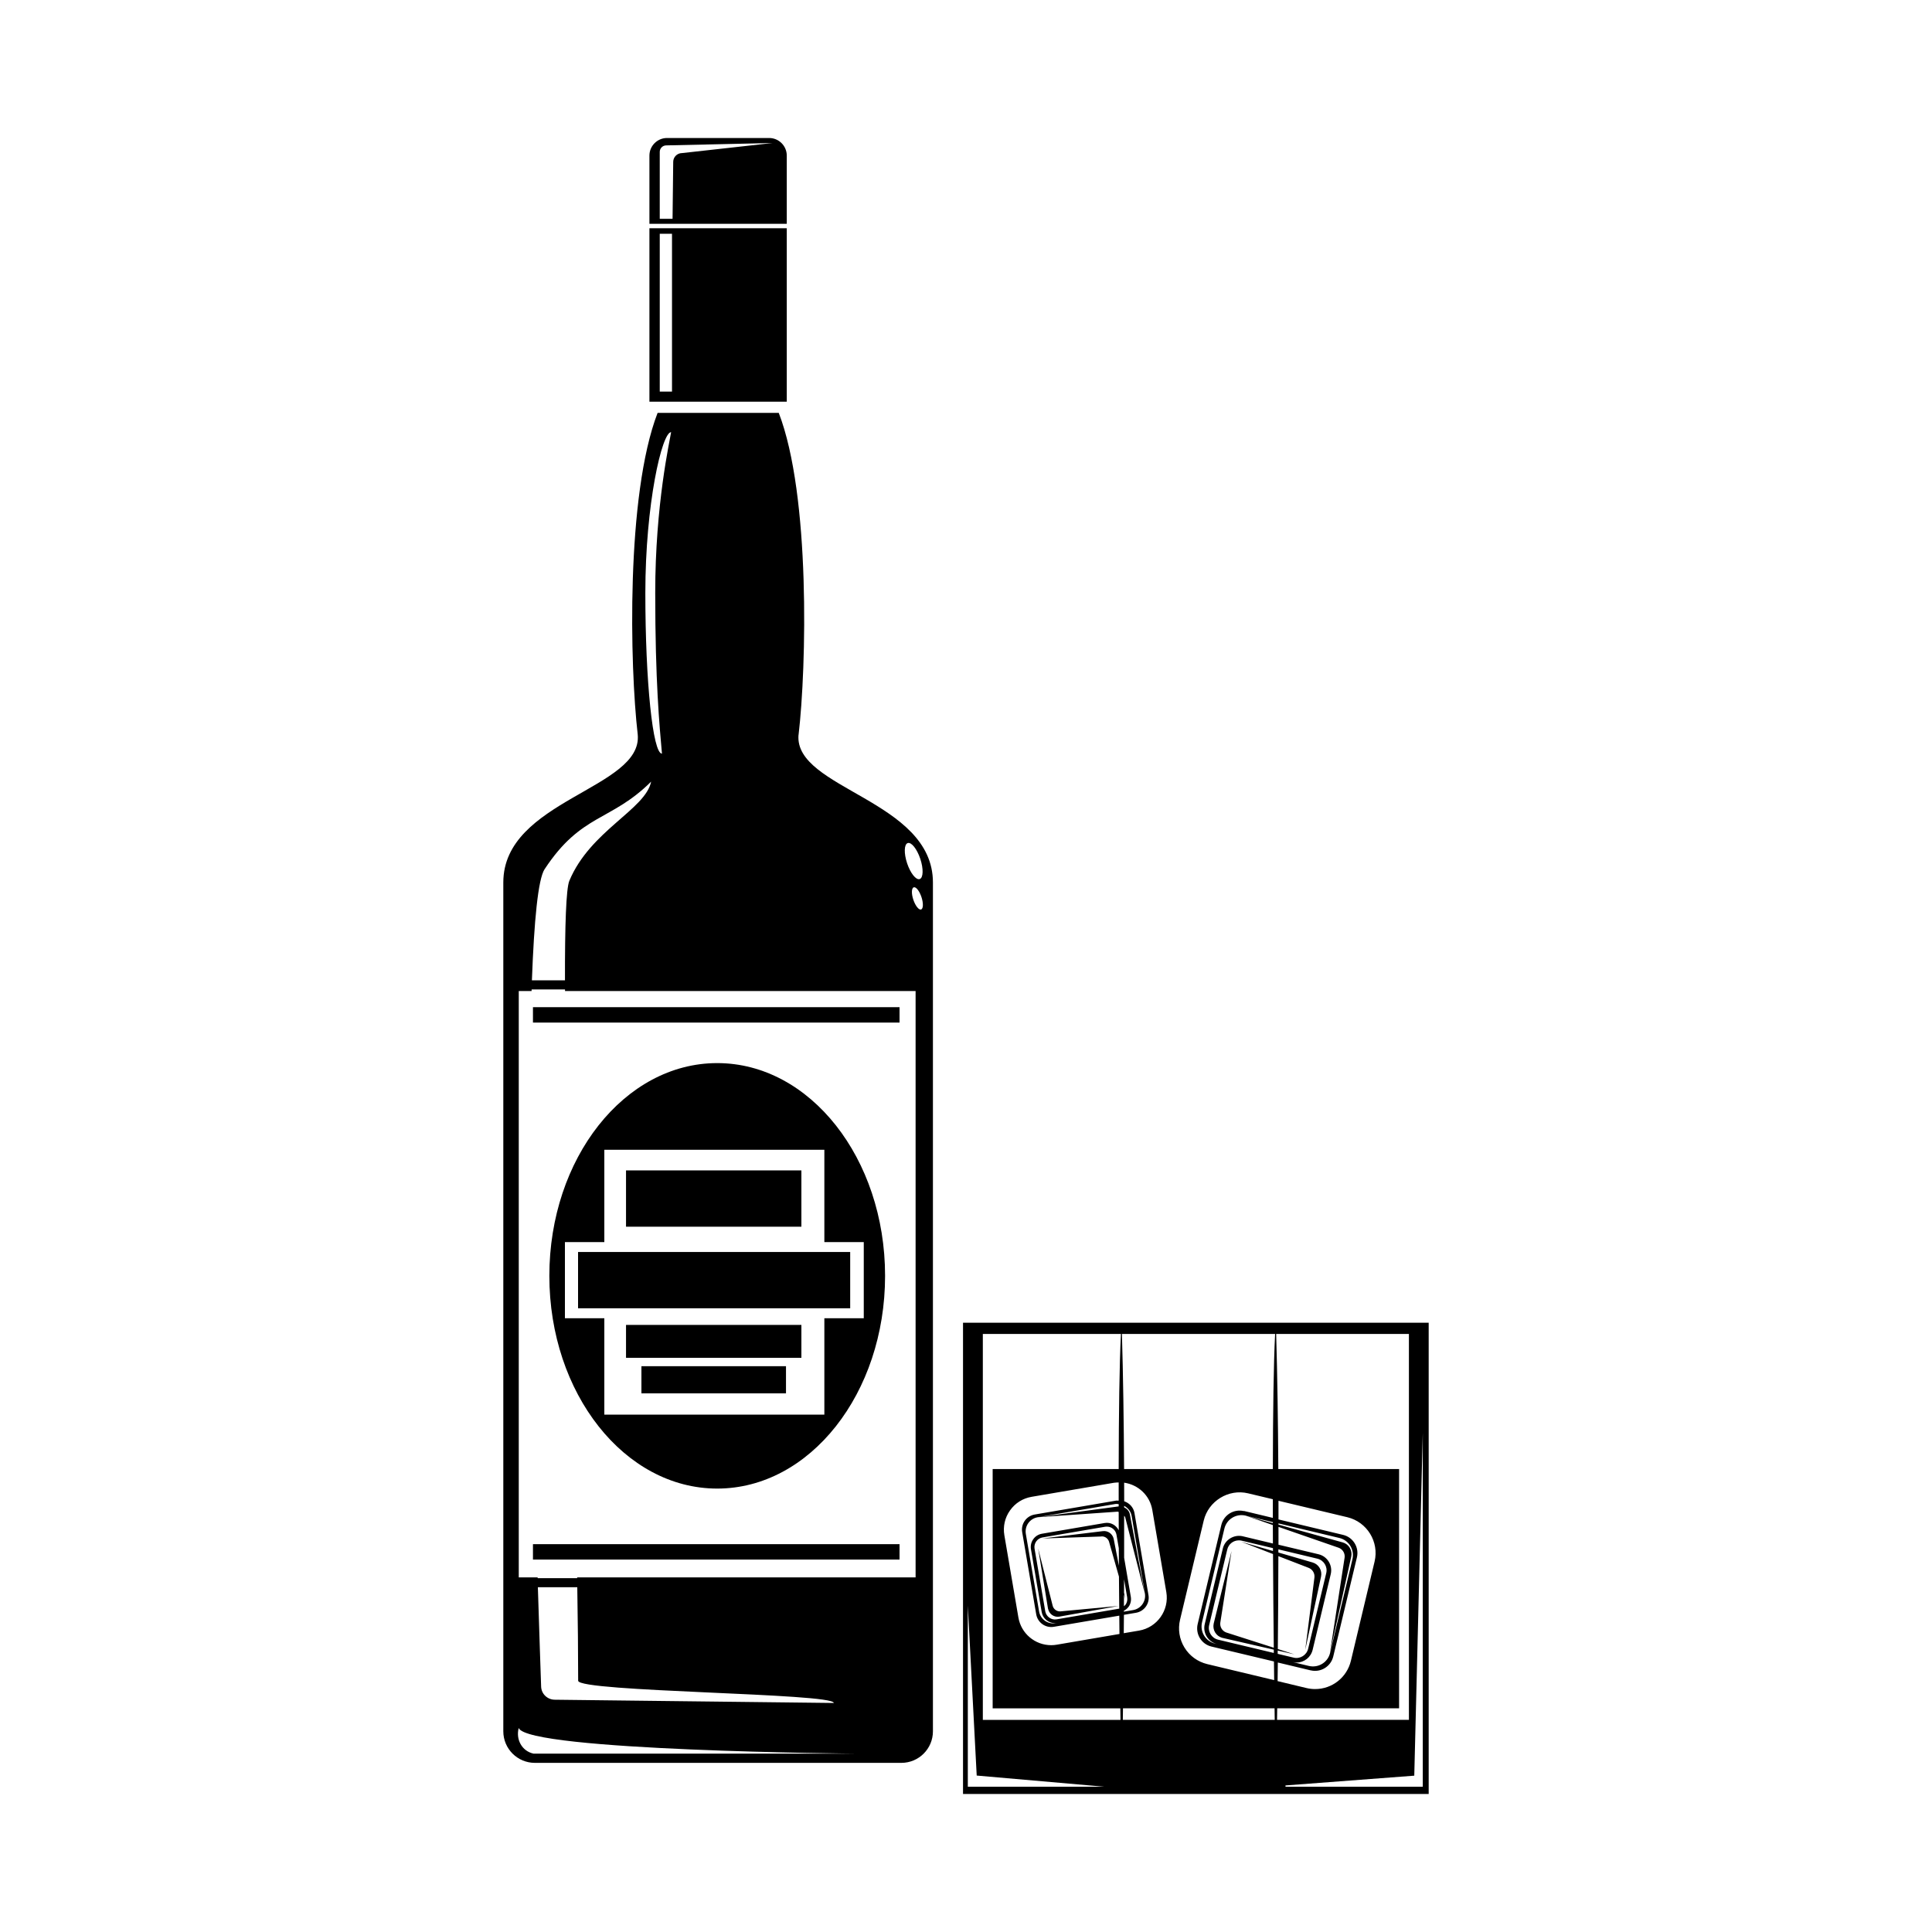 <svg xmlns="http://www.w3.org/2000/svg" id="Layer_1" viewBox="0 0 350 350"><path d="m189.87,291.45c.18.92,1.04,1.55,1.97,1.43l10.83-1.95-10.6.99c-.63.02-1.19-.39-1.36-.99l-2.64-10.42,1.79,10.94Z"></path><path d="m231.12,239.62h-56.66v85.38h84.36v-85.38h-27.7Zm-55.79,84.05v-32.8l1.61,30.79,23.12,2.02h-24.74Zm27.17-49.81c.06,0,.1.04.16.05,0,1.1,0,2.21.01,3.32-.46-.92-1.45-1.51-2.56-1.32l-11.35,1.94c-.64.11-1.21.46-1.58,1-.38.53-.52,1.18-.41,1.82l1.94,11.35c.2,1.18,1.21,2.03,2.4,2.03.14,0,.28-.01.42-.04l11.25-1.92h0s-11.53,1.97-11.53,1.97c-1.42.24-2.77-.71-3.01-2.13l-2.4-14.05c-.24-1.42.71-2.77,2.13-3.01l14.05-2.4c.22-.04.43,0,.64.02,0,.14,0,.27,0,.41l-14.64,1.96,14.49-1.01Zm-2.94,4.47c.63-.02,1.19.39,1.36.99l1.79,6.3c.01,1.95.03,3.89.05,5.8,0,0,0,0,0,0l-11.35,1.94c-.96.17-1.88-.5-2.05-1.45l-1.94-11.35c-.08-.47.03-.94.3-1.32.28-.39.68-.64,1.15-.72l11.35-1.94c.1-.02.2-.02.3-.02.86,0,1.6.62,1.74,1.47l.42,2.44c0,1.06.01,2.12.02,3.18l-.94-4.84c-.18-.92-1.04-1.55-1.97-1.43l-10.94,1.33,10.7-.36Zm2.77-6.5l-14.89,2.54c-1.5.26-2.52,1.68-2.26,3.19l2.54,14.89c.26,1.5,1.68,2.52,3.19,2.26l11.86-2.02c.01,1.12.02,2.23.03,3.32l-11.34,1.94c-.34.06-.68.09-1.02.09-2.95,0-5.46-2.12-5.95-5.03l-2.54-14.88c-.27-1.59.09-3.2,1.03-4.51.93-1.32,2.32-2.19,3.92-2.46l14.89-2.54c.3-.05.58-.05.87-.06,0,1.09,0,2.19,0,3.3-.11,0-.21-.03-.33,0Zm.33-5.7h-22.83v43.35h23.13c0,.71.02,1.42.03,2.09h-24.94v-69.91h25.02c-.28,5.44-.39,14.39-.41,24.47Zm.75,45.44c0-.68.02-1.38.03-2.09h27.46c0,.71.02,1.42.03,2.09h-27.51Zm.22-23.11c0-.78,0-1.57.01-2.36l.56,3.29c.08.47-.03.94-.3,1.32-.08.11-.19.18-.29.27,0-.7,0-1.42.01-2.13l.24.84-.24-1.23Zm.82,2.64c.38-.53.52-1.18.41-1.82l-1.21-7.07c0-2.51.01-5.05,0-7.62.06.1.16.16.19.27l3.54,13.79-2.69-14.31c-.11-.59-.52-1.03-1.04-1.26,0-.09,0-.18,0-.28.68.37,1.22,1,1.36,1.82l2.4,14.05c.24,1.42-.71,2.77-2.13,3.01l-1.68.29c0-.05,0-.11,0-.16.33-.18.62-.4.84-.71Zm1.35,1.07c1.5-.26,2.52-1.68,2.26-3.19l-2.54-14.89c-.18-1.04-.93-1.8-1.86-2.12,0-1.12,0-2.25-.01-3.37,2.56.37,4.66,2.31,5.1,4.94l2.54,14.88c.56,3.29-1.66,6.42-4.94,6.98l-2.77.47c0-1.09.02-2.21.03-3.33l2.19-.37Zm24.82-10.63c.03,5.81.08,11.59.14,16.96l-8.64-2.77c-.72-.28-1.15-1.01-1.05-1.77l2.04-12.99-3.24,13.17c-.24,1.12.42,2.24,1.52,2.56l9.37,2.15c0,.2,0,.4,0,.6l-10.1-2.41c-1.16-.28-1.88-1.45-1.61-2.62l3.28-13.71c.23-.98,1.1-1.66,2.11-1.66.17,0,.34.02.51.06l5.66,1.35c0,.17,0,.35,0,.52l-5.76-1.68,5.77,2.23Zm-5.48-3.23c-1.6-.37-3.23.63-3.61,2.21l-3.28,13.71c-.38,1.6.61,3.22,2.21,3.6l10.3,2.46h0s-10.64-2.54-10.64-2.54c-1.71-.41-2.77-2.13-2.36-3.85l4.05-16.97c.41-1.72,2.13-2.77,3.85-2.36l.07.02,4.86,1.69c0,1.11,0,2.22.01,3.34l-5.47-1.31Zm.6-3.72l4.85,1.16c0,.06,0,.12,0,.19l-4.85-1.35Zm-.4-.84c-1.82-.43-3.64.69-4.08,2.5l-4.29,17.97c-.43,1.82.69,3.64,2.5,4.07l11.32,2.7c.01,1.15.03,2.28.04,3.38l-12.12-2.9c-1.73-.42-3.2-1.48-4.13-3-.93-1.52-1.21-3.31-.8-5.04l4.29-17.97c.84-3.52,4.48-5.78,8.03-4.93l4.49,1.07c0,1.12,0,2.24,0,3.38l-5.25-1.26Zm5.25-7.62h-26.95c-.05-8.53-.17-16.95-.39-24.47h27.75c-.28,5.44-.39,14.39-.41,24.47Zm.9,32.6c.05-5.22.09-10.92.1-16.82l5.48,2.12c.72.28,1.15,1.01,1.05,1.77l-1.66,13.08,2.86-13.26c.24-1.12-.42-2.24-1.52-2.56l-6.21-1.81c0-.19,0-.38,0-.57l7.07,1.69c1.16.28,1.88,1.45,1.6,2.61l-3.28,13.71c-.27,1.14-1.44,1.89-2.61,1.61l-2.9-.69c0-.2,0-.4,0-.6l3.03.69-3.03-.97Zm2.7,2.37c.23.05.46.08.7.08,1.39,0,2.58-.94,2.91-2.3l3.28-13.71c.38-1.6-.61-3.22-2.21-3.6l-7.26-1.73c0-1.07,0-2.15,0-3.23l10.93,3.79c.72.28,1.15,1.01,1.05,1.77l-2.65,17.22,3.85-17.4c.24-1.12-.42-2.24-1.52-2.56l-11.66-3.23v-.22l11.04,2.64c1.71.41,2.77,2.13,2.36,3.85l-4.05,16.97c-.41,1.72-2.13,2.77-3.85,2.36l-5.63-1.35h0s2.71.65,2.71.65Zm3.26,1.5c1.82.43,3.64-.69,4.08-2.5l4.29-17.97c.43-1.82-.69-3.64-2.5-4.07l-11.71-2.8c0-1.12,0-2.25,0-3.38l12.48,2.98c3.57.86,5.78,4.46,4.93,8.03l-4.29,17.98c-.72,3.01-3.39,5.12-6.48,5.12-.52,0-1.04-.06-1.55-.18l-5.25-1.26c.01-1.09.02-2.21.04-3.37l5.98,1.43Zm16.01,6.88v-43.35h-21.88c-.05-8.53-.17-16.95-.39-24.47h24.05v69.91h-23.89c0-.68.02-1.38.03-2.09h22.08Zm4.29,7.61v6.59h-24.87v-.23l23.33-1.77,1.54-62.09v57.5Z"></path><path d="m142.53,28.19c0-1.76-1.43-3.19-3.19-3.19h-18.5c-1.76,0-3.19,1.43-3.19,3.19v12.35h24.88v-12.35Zm-19.14-.45c-.8.09-1.42.76-1.43,1.57l-.12,10.33h-2.32v-12.12c0-.64.51-1.17,1.16-1.18l19.26-.43-16.55,1.84Z"></path><path d="m142.53,41.35h-24.88v31.42h24.88v-31.42Zm-20.79,29.59h-2.22v-28.59h2.22v28.59Z"></path><rect x="96.55" y="182.46" width="66.41" height="2.79"></rect><rect x="96.55" y="279.74" width="66.41" height="2.79"></rect><path d="m160.34,231.13c0-21.29-13.62-38.54-30.41-38.54s-30.41,17.26-30.41,38.54,13.62,38.54,30.41,38.54,30.41-17.26,30.41-38.54Zm-50.86,25.14v-17.46h-7.14v-13.79h7.14v-16.73h39.86v16.73h7.14v13.79h-7.14v17.46h-39.86Z"></path><rect x="113.41" y="212.03" width="31.77" height="10.2"></rect><rect x="104.72" y="226.81" width="49.3" height="10.2"></rect><rect x="113.41" y="240.02" width="31.77" height="5.96"></rect><rect x="116.2" y="247.5" width="26.19" height="4.92"></rect><path d="m144.67,133.12c1.44-12.28,2.17-43.42-3.59-58.32h-21.95c-5.74,14.87-5.03,45.93-3.6,58.26,0,0,0,0,0,0,.96,9.86-24.35,11.84-24.35,26.81v153.77c0,3.16,2.56,5.72,5.72,5.72h66.39c3.16,0,5.72-2.56,5.72-5.72v-153.77c0-14.94-25.2-16.94-24.35-26.75Zm-23.09-54.83c-.24,1.58-2.88,13.04-2.88,29.12s.77,24.06,1.22,29.12c-1.66,0-3.01-13.04-3.01-29.12s3.01-29.12,4.67-29.12Zm-22.91,79.16c6.66-10.12,11.96-8.58,19.29-15.85-1.03,5.06-11.04,8.88-14.82,17.97-.59,1.43-.81,8.15-.79,18.03h-5.99c.4-10.76,1.11-18.34,2.31-20.16Zm-2.01,160.24c-2.11-.46-3.24-2.56-2.69-4.65,1.56,4.18,61.24,4.65,61.24,4.65h-58.55Zm.79-30.15h7.13c.1,6.22.16,11.96.16,16.94,0,2.06,46.32,2.23,46.31,4.03l-50.57-.59c-1.32-.02-2.4-1.05-2.45-2.37-.11-3.23-.33-9.63-.59-18.01Zm68.42-1.78h-61.31s0,.09,0,.14h-7.16s0-.09,0-.14h-3.42v-106.22h2.32c0-.1,0-.19.01-.29h6.05c0,.1,0,.19,0,.29h63.51v106.22Zm1-121c-.41.14-1.03-.65-1.41-1.76-.37-1.11-.34-2.12.07-2.25.41-.14,1.03.65,1.4,1.76.37,1.11.34,2.12-.07,2.25Zm-.15-9.17c.6,1.8.55,3.44-.11,3.66s-1.68-1.06-2.28-2.86c-.6-1.8-.55-3.44.11-3.66.66-.22,1.68,1.06,2.28,2.86Z"></path></svg>